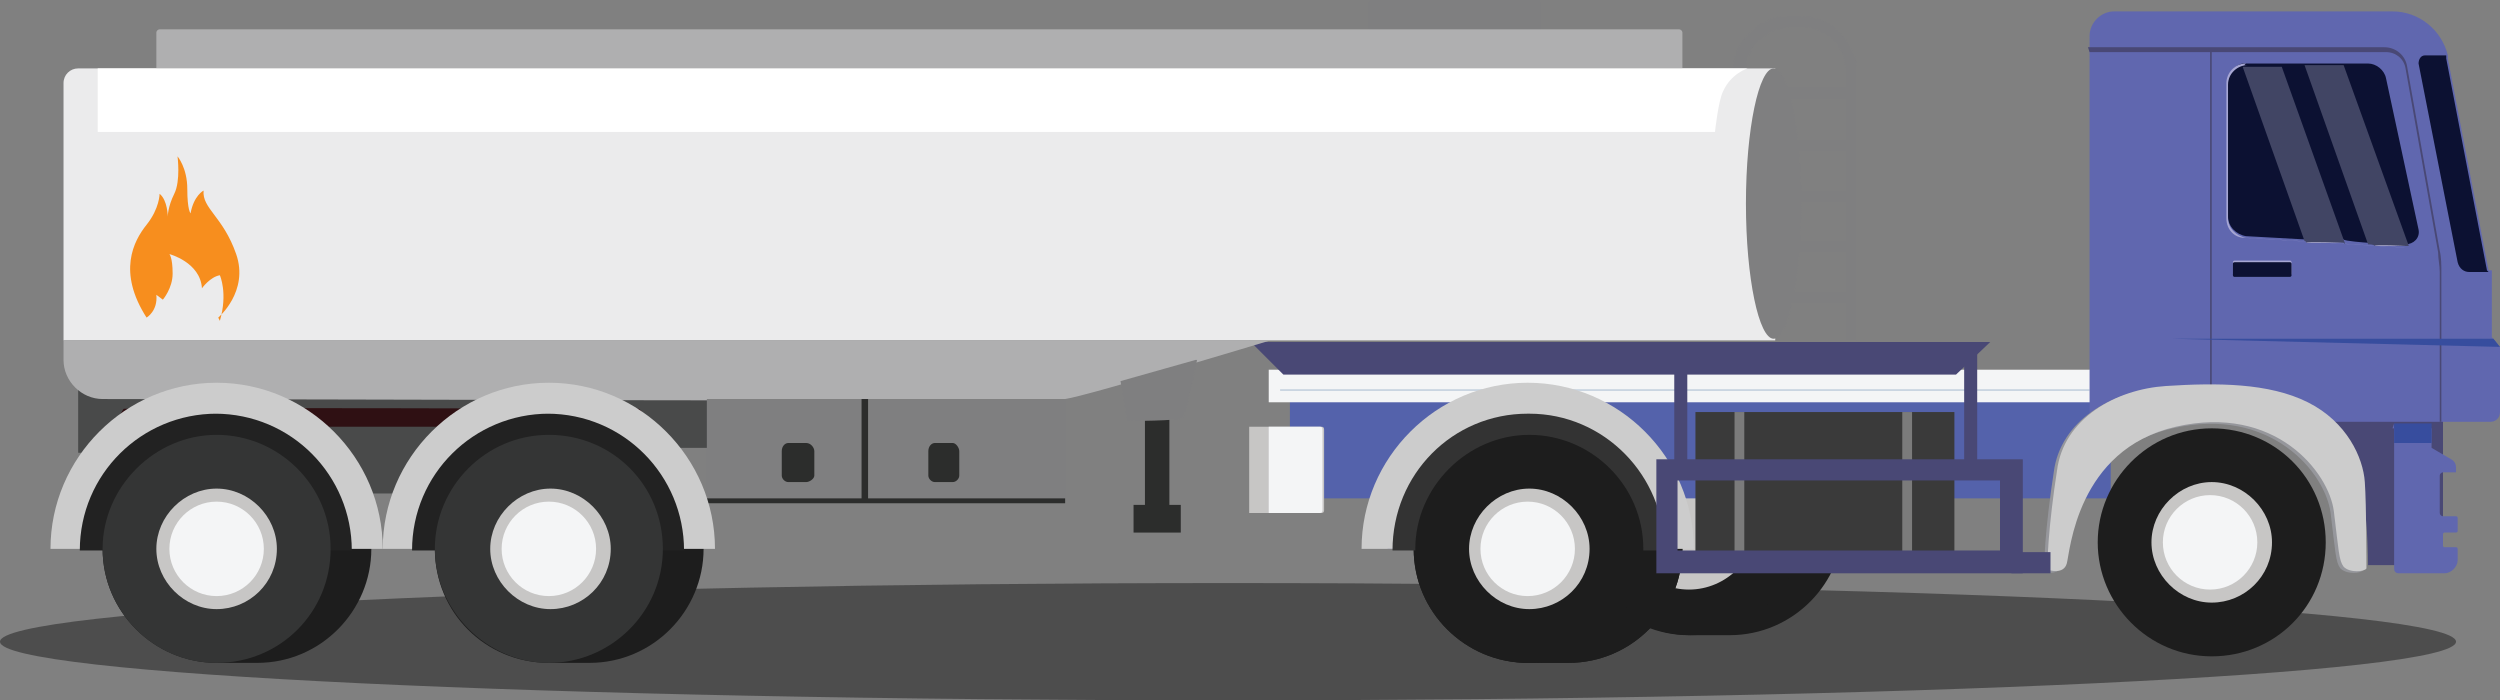 <?xml version="1.0" encoding="UTF-8"?>
<svg id="Camada_2" xmlns="http://www.w3.org/2000/svg" baseProfile="tiny" version="1.2" viewBox="0 0 153.5 43">
  <rect x="0" y="0" width="153.5" height="43" fill="#808080" stroke="none"/>
  <!-- Generator: Adobe Illustrator 29.2.1, SVG Export Plug-In . SVG Version: 2.1.0 Build 116)  -->
  <g id="Camada_1-2">
    <g>
      <path d="M75.4,43c-41.7,0-75.4-1.6-75.4-3.6s33.8-3.6,75.4-3.6,75.4,1.6,75.4,3.6-33.8,3.6-75.4,3.6Z" fill="#4d4d4d"/>
      <path d="M107.2,4.4c0-.4,0-.7.2-1,.2-.5.5-.9,1-1.2.4-.3.9-.5,1.5-.5h.8c.4,0,.7,0,1,.2.5.2.9.5,1.2,1,.3.4.4.9.4,1.5v16.5h.7V4.4c0-.5,0-.9-.3-1.3-.2-.6-.7-1.1-1.2-1.5s-1.2-.6-1.9-.6h-.8c-.5,0-.9,0-1.3.3-.6.2-1.1.7-1.5,1.2s-.6,1.2-.6,1.9h.7Z" fill="#7f7f80"/>
      <path d="M143,25.5h7v9.2h-4.6s0-4.2-.7-5.8c-.6-1.6-2.2-3.2-2.2-3.2l.6-.2h0Z" fill="#494875"/>
      <path d="M106.2,25h-2.5c-3.9,0-7,3.1-7,7s3.2,7,7,7h2.5c3.9,0,7-3.2,7-7s-3.2-7-7-7Z" fill="#1d1d1d"/>
      <path d="M110.8,32c0,3.9-3.2,7-7,7s-7-3.2-7-7,3.2-7,7-7,7,3.1,7,7Z" fill="#1d1d1d"/>
      <path d="M107.9,32c0,2.3-1.9,4.2-4.2,4.2s-4.2-1.9-4.2-4.2,1.9-4.2,4.2-4.2,4.2,1.9,4.2,4.2Z" fill="#c7c6c5"/>
      <rect x="79.2" y="22.8" width="50.4" height="7.8" fill="#5462ab"/>
      <path d="M76.7,26.2h4.4c.1,0,.2,0,.2.2v4.9c0,.1,0,.2-.2.2h-4.4v-5.3Z" fill="#c7c6c5"/>
      <path d="M77.9,26.2h3.1c.1,0,.2,0,.2.2v4.9c0,.1,0,.2-.2.2h-3.1v-5.3Z" fill="#f4f5f6"/>
      <path d="M85.2,33.7c0-4.8,3.8-8.6,8.6-8.6s8.6,3.9,8.6,8.6" fill="#26255a"/>
      <rect x="77.9" y="22.7" width="51.7" height="2" fill="#f4f5f6"/>
      <rect x="78.6" y="23.9" width="49.7" height=".1" fill="#c4d0de"/>
      <path d="M96.3,26.7h-2.5c-3.9,0-7,3.1-7,7s3.2,7,7,7h2.5c3.9,0,7-3.2,7-7s-3.2-7-7-7Z" fill="#1d1d1d"/>
      <path d="M96.3,26.7h-2.5c-3.9,0-7,3.1-7,7s3.2,7,7,7h2.5c3.9,0,7-3.2,7-7s-3.2-7-7-7Z" fill="#1d1d1d"/>
      <path d="M93.8,23.5c-5.6,0-10.2,4.6-10.2,10.2h20.4c0-5.6-4.6-10.2-10.2-10.2Z" fill="#ccc"/>
      <path d="M93.8,25.4c-4.6,0-8.3,3.7-8.3,8.4h16.7c0-4.6-3.7-8.4-8.3-8.4h0Z" fill="#333"/>
      <path d="M100.9,33.7c0,3.9-3.2,7-7,7s-7-3.2-7-7,3.2-7,7-7,7,3.1,7,7Z" fill="#1d1d1d"/>
      <path d="M97.6,33.7c0,2.1-1.7,3.7-3.7,3.7s-3.7-1.7-3.7-3.7,1.7-3.7,3.7-3.7,3.7,1.7,3.7,3.7Z" fill="#c7c6c5"/>
      <path d="M96.7,33.7c0,1.6-1.3,2.9-2.9,2.9s-2.9-1.3-2.9-2.9,1.3-2.9,2.9-2.9,2.9,1.3,2.9,2.9Z" fill="#f4f5f6"/>
      <path d="M153.5,21.3v4c0,.4-.3.6-.6.6h-24.6V2.2c0-.8.7-1.5,1.5-1.5h17.1c1.6,0,3,1.1,3.4,2.7,0,0,0,.1,0,.2l2.5,13h.2v4.1l.4.5h0Z" fill="#6067af"/>
      <path d="M136.8,5.1v8.2c0,.6.5,1.1,1.1,1.2l3.6.2h2.4c0,.1,1.4.2,1.4.2h2.4c0,.1,0,.1,0,.1.5,0,.9-.4.8-.9l-2-9.3c-.1-.5-.6-.9-1.1-.9h-7.4c-.1,0-.2,0-.3,0-.5.1-.9.6-.9,1.1h0Z" fill="#0c1132"/>
      <path d="M137.8,4h.2c-.6,0-1.2.5-1.2,1.2v8.2c0,.6.5,1.1,1.1,1.2l9.8.6h-.1l-9.8-.6c-.6,0-1.1-.5-1.1-1.2V5.1c0-.6.5-1.2,1.2-1.2h0Z" fill="#a7a7d4"/>
      <path d="M152.8,16.7h-1.2c-.3,0-.6-.2-.7-.6l-2.4-12.2c0-.2.1-.5.4-.5h1.3s0,.1,0,.2l2.5,13h0Z" fill="#0c1132"/>
      <path d="M128.3,3.2h18.2c.6,0,1.1.4,1.2,1l2,11.3c0,.4.1.8.1,1.2v9.2h.1v-9.2c0-.4,0-.9-.1-1.3l-2-11.3c-.1-.7-.7-1.2-1.4-1.2h-18.2Z" fill="#494875"/>
      <path d="M135.7,3.1v22.8h.1V3.1" fill="#494875"/>
      <path d="M125.5,35.1s.9.3,1.1-.4.6-7,6.8-8.4c6.1-1.4,9.4,2.8,9.7,5.2.3,2.4.3,3,.6,3.4.4.4,1.3.3,1.4.1,0-.2,0-3.9-.1-5.3-.1-1.5-1.1-3.7-3.5-4.9s-5.6-1.2-8.7-1-6.3,2-6.7,5.2c-.5,3.2-.7,6.2-.5,6.2h0Z" fill="#96979c"/>
      <path d="M125.8,35s.9.3,1.1-.4c.2-.7.6-7,6.7-8.4s9.4,2.8,9.7,5.2.3,3,.6,3.4c.4.4,1.3.3,1.4.1,0-.2,0-3.9-.1-5.3-.1-1.5-1.1-3.7-3.5-4.9s-5.6-1.2-8.7-1-6.3,2-6.7,5.2c-.5,3.2-.7,6.2-.5,6.2h0Z" fill="#ccc"/>
      <path d="M147,26v8.9c0,.2.1.3.3.3h2.8c.4,0,.8-.4.8-.8v-.7c0,0,0-.1-.1-.1h-.7c0,0-.1,0-.1-.1v-.7c0,0,0-.1.1-.1h.7c0,0,.1,0,.1-.1v-.8c0,0,0-.1-.1-.1h-.8c-.1,0-.2-.1-.2-.2v-2.3c0-.1.1-.2.2-.2h.8v-.3c0-.2-.1-.4-.3-.5l-1.2-.7v-1.2h-2.4Z" fill="#6067af"/>
      <path d="M142.8,33.3c0,3.9-3.1,7-7,7s-7-3.2-7-7,3.1-7,7-7,7,3.1,7,7Z" fill="#1d1d1d"/>
      <path d="M139.5,33.3c0,2.1-1.7,3.7-3.7,3.7s-3.7-1.7-3.7-3.7,1.7-3.7,3.7-3.7,3.7,1.7,3.7,3.7Z" fill="#c7c6c5"/>
      <path d="M138.6,33.3c0,1.6-1.3,2.9-2.9,2.9s-2.9-1.3-2.9-2.9,1.3-2.9,2.9-2.9,2.9,1.3,2.9,2.9Z" fill="#f4f5f6"/>
      <rect x="147" y="26" width="2.3" height="1.2" fill="#374d9e"/>
      <path d="M147.8,15.1h-2c0-.1-.4-.1-.4-.1l-3.9-11h2.4l4,11.1h0Z" fill="#414564" fill-rule="evenodd"/>
      <path d="M147.7,15.1h-1.9c0-.1,1.9,0,1.9,0h0Z" fill="#bdbcde"/>
      <path d="M143.9,14.9h-2.3c0-.1-.1-.1-.1-.1l-3.8-10.7c0,0,.1,0,.2,0h.1,0,2.1l3.9,10.9" fill="#414564"/>
      <path d="M143.9,14.9h-2.3c0-.1,2.3,0,2.3,0h0ZM137.9,4h.1-.1Z" fill="#bdbcde"/>
      <path d="M137.2,16.9h3.4c0,0,.1,0,.1-.1v-.7c0,0,0-.1-.1-.1h-3.4c0,0-.1,0-.1.1v.7c0,0,0,.1.1.1Z" fill="#a7a7d4"/>
      <path d="M137.2,17h3.4c0,0,.1,0,.1-.1v-.7c0,0,0-.1-.1-.1h-3.4c0,0-.1,0-.1.1v.7c0,0,0,.1.1.1Z" fill="#0c1132"/>
      <path d="M153.1,20.8h-19.7l20.1.5-.4-.5h0Z" fill="#374d9e"/>
      <rect x="104.1" y="25.3" width="15.9" height="8.9" fill="#3a3a3a"/>
      <rect x="106.5" y="25.3" width=".6" height="8.9" fill="#7b7b7b"/>
      <rect x="116.8" y="25.3" width=".6" height="8.9" fill="#7b7b7b"/>
      <path d="M76.7,20.9l2.1,2.1h41.3l2.1-2h-45.5s0,0,0,0Z" fill="#494875"/>
      <path d="M123.5,34.5v-.7h-20.5v-4.3h19.8v5h.7v-.7.7h.7v-6.3h-22.5v7h22.5v-.7h-.7Z" fill="#494875"/>
      <path d="M123.5,35.2h2.4v-1.3h-2.4" fill="#494875"/>
      <path d="M120.6,21.6v7.3h.8v-7.3" fill="#494875"/>
      <path d="M102.8,22.1v6.8h.8v-6.8" fill="#494875"/>
      <rect x="70.3" y="25.5" width="1.5" height="5.7" fill="#2c2d2c"/>
      <rect x="69.6" y="31" width="2.9" height="1.7" fill="#2c2d2c"/>
      <path d="M45.1,27.5h-9v2.8H11.9v-2.5h-7.1v-4.9h40.3v4.6h0Z" fill="#494a4a"/>
      <path d="M84.2,0h10.2c.1,0,.2,0,.2.2v1.6h-10.6V.2c0-.1,0-.2.2-.2h0Z" fill="#7f7f80"/>
      <path d="M4,20.9h105V4.2H4.8c-.5,0-.9.4-.9.9v15.8h0Z" fill="#ebebec"/>
      <path d="M107.2,12.5c0,4.6.8,8.3,1.7,8.3s1.7-3.7,1.7-8.3-.8-8.3-1.7-8.3-1.7,3.7-1.7,8.3Z" fill="#7f7f80"/>
      <path d="M9.9,1.8h93.2c.1,0,.2.1.2.2v2.2H9.6V2c0-.1.1-.2.2-.2h0Z" fill="#afafb0"/>
      <path d="M78,20.9s-11.2,3.4-12.6,3.6c-1.2.2-47.5,0-59.1,0-1.3,0-2.4-1.1-2.4-2.4v-1.2h74.1,0Z" fill="#afafb0"/>
      <path d="M13.4,19.5s1.9-1.6,1.1-3.9c-.8-2.3-2.1-2.8-2-3.9,0,0-.6.3-.8,1.4,0,0-.2-.2-.2-1.5s-.6-2-.6-2c0,0,.2,1.5-.2,2.3-.4.8-.4,1.4-.4,1.4,0,0,0-1-.5-1.4,0,0,0,.9-.8,1.9s-1.8,2.9,0,5.7c0,0,.7-.4.6-1.4l.4.3s.6-.7.6-1.6c0-1-.2-1.2-.2-1.2,0,0,1.9.5,2,2.1,0,0,.5-.7,1.1-.8,0,0,.5,1.1,0,2.8h0Z" fill="#f78e1e"/>
      <rect x="43.4" y="24.5" width="22" height="6.2" fill="#7f7f80"/>
      <rect x="43.4" y="30.6" width="22" height=".3" fill="#2c2d2c"/>
      <path d="M57.4,29.6h1.1c.2,0,.4-.2.4-.4v-1.5c0-.2-.2-.5-.4-.5h-1.1c-.2,0-.4.2-.4.5v1.5c0,.2.2.4.4.4Z" fill="#2c2d2c"/>
      <path d="M48.4,29.6h1.1c.2,0,.5-.2.5-.4v-1.5c0-.2-.2-.5-.5-.5h-1.1c-.2,0-.4.2-.4.5v1.5c0,.2.2.4.4.4Z" fill="#2c2d2c"/>
      <path d="M73.5,22.1s-.7,3.5-.9,3.6c-.2.1-3.3.2-3.4.1,0,0-.4-2.4-.4-2.4l4.6-1.3h0Z" fill="#7f7f80"/>
      <path d="M42.3,30.9h-1.5s-2.1-4.7-2.3-4.7c-.2,0-29.6,0-29.9,0s-2.4,5-2.5,5c0,0-1.4,0-1.4,0,0,0,2.7-6,2.9-6.1.3-.1,31.1,0,31.6,0s3,5.9,3,5.9h0Z" fill="#2f1013"/>
      <rect x="52.9" y="24.5" width=".4" height="6.2" fill="#2c2d2c"/>
      <path d="M105.2,8.1H6v-3.9h101.3s-1,.3-1.5,1.4c-.3.6-.5,2.5-.5,2.5h0Z" fill="#fff"/>
      <path d="M113.6,5.4h-4.6v.7h4.6" fill="#7f7f80"/>
      <path d="M113.6,8.6h-4.6v.7h4.6" fill="#7f7f80"/>
      <path d="M113.6,11.7h-4.6v.7h4.6" fill="#7f7f80"/>
      <path d="M113.6,14.8h-4.6v.7h4.6" fill="#7f7f80"/>
      <path d="M113.6,17.9h-4.6v.7h4.6" fill="#7f7f80"/>
      <path d="M36.2,26.7h-2.5c-3.9,0-7,3.1-7,7s3.1,7,7,7h2.5c3.9,0,7-3.2,7-7s-3.2-7-7-7Z" fill="#1d1d1d"/>
      <path d="M33.7,23.5c-5.6,0-10.2,4.6-10.2,10.2h20.4c0-5.6-4.6-10.2-10.2-10.2Z" fill="#ccc"/>
      <path d="M33.7,25.4c-4.6,0-8.4,3.7-8.4,8.4h16.7c0-4.6-3.7-8.4-8.4-8.4h0Z" fill="#222"/>
      <path d="M40.7,33.7c0,3.9-3.2,7-7,7s-7-3.2-7-7,3.1-7,7-7,7,3.1,7,7Z" fill="#343535"/>
      <path d="M37.5,33.7c0,2.1-1.7,3.7-3.7,3.7s-3.7-1.7-3.7-3.7,1.7-3.7,3.7-3.7,3.7,1.7,3.7,3.7Z" fill="#c7c6c5"/>
      <path d="M36.6,33.7c0,1.6-1.3,2.9-2.9,2.9s-2.9-1.3-2.9-2.9,1.3-2.9,2.9-2.9,2.9,1.3,2.9,2.9Z" fill="#f4f5f6"/>
      <path d="M15.8,26.7h-2.5c-3.9,0-7,3.1-7,7s3.2,7,7,7h2.5c3.9,0,7-3.2,7-7s-3.1-7-7-7Z" fill="#1d1d1d"/>
      <path d="M13.3,23.5c-5.6,0-10.2,4.6-10.2,10.2h20.4c0-5.6-4.6-10.2-10.2-10.2Z" fill="#ccc"/>
      <path d="M13.3,25.4c-4.6,0-8.4,3.7-8.4,8.4h16.7c0-4.6-3.7-8.4-8.4-8.4h0Z" fill="#222"/>
      <path d="M20.3,33.7c0,3.9-3.1,7-7,7s-7-3.2-7-7,3.2-7,7-7,7,3.1,7,7Z" fill="#343535"/>
      <path d="M17,33.7c0,2.1-1.7,3.7-3.7,3.7s-3.7-1.7-3.7-3.7,1.7-3.7,3.7-3.7,3.7,1.7,3.7,3.7Z" fill="#c7c6c5"/>
      <path d="M16.2,33.7c0,1.6-1.3,2.9-2.9,2.9s-2.9-1.3-2.9-2.9,1.3-2.9,2.9-2.9,2.9,1.3,2.9,2.9Z" fill="#f4f5f6"/>
    </g>
  </g>
</svg>